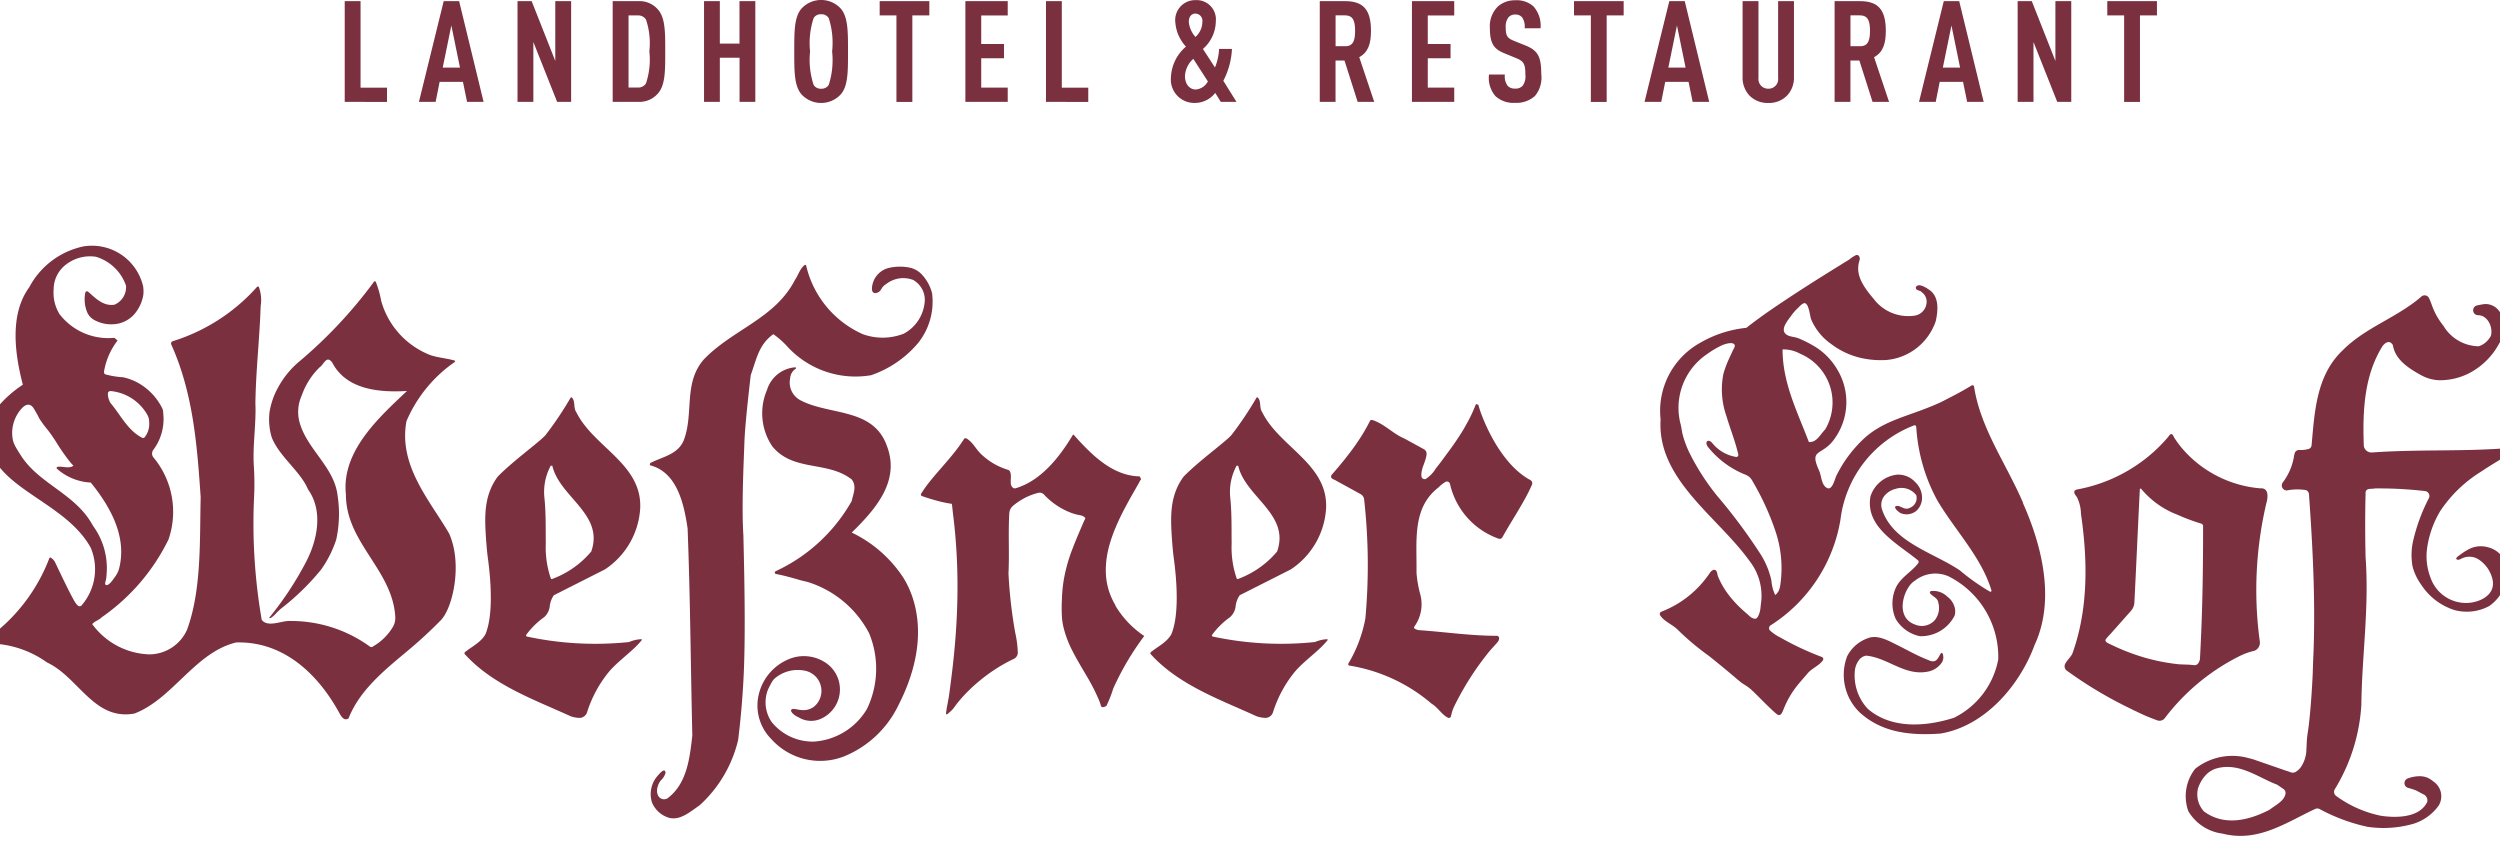 <svg xmlns="http://www.w3.org/2000/svg" xmlns:xlink="http://www.w3.org/1999/xlink" width="167.636" height="56.513" viewBox="0 0 167.636 56.513">
  <defs>
    <clipPath id="clip-path">
      <rect id="Rechteck_10" data-name="Rechteck 10" width="167.636" height="56.513" fill="#7a303f"/>
    </clipPath>
  </defs>
  <g id="Gruppe_67" data-name="Gruppe 67" transform="translate(-628.787 -30)">
    <g id="Gruppe_10" data-name="Gruppe 10" transform="translate(628.787 30)">
      <g id="Gruppe_9" data-name="Gruppe 9" transform="translate(0 0)" clip-path="url(#clip-path)">
        <path id="Pfad_186" data-name="Pfad 186" d="M28.328,32.933a9.239,9.239,0,0,1,3.236-3.959.055.055,0,0,0-.018-.095c-.508-.15-1.1-.191-1.6-.357a5.49,5.49,0,0,1-3.316-3.635,6.684,6.684,0,0,0-.369-1.295.069.069,0,0,0-.113,0,30.934,30.934,0,0,1-5.059,5.391,5.993,5.993,0,0,0-1.38,1.713,5.078,5.078,0,0,0-.565,1.621,4.128,4.128,0,0,0,.148,1.722c.512,1.29,1.926,2.268,2.432,3.484,1.059,1.482.6,3.494-.177,4.94a22.053,22.053,0,0,1-2.434,3.67c.084.06.188-.033.381-.211a5.126,5.126,0,0,1,.386-.384,16.4,16.4,0,0,0,2.727-2.652,7.5,7.5,0,0,0,1.006-2,8.085,8.085,0,0,0,.088-2.978c-.216-1.825-1.951-3.026-2.495-4.72a2.664,2.664,0,0,1,.094-1.963,4.877,4.877,0,0,1,1.2-1.892c.282-.177.459-.847.847-.318.952,1.836,3.176,2.012,5.01,1.906-1.906,1.8-4.411,4.059-4.093,6.953,0,3.225,3.135,5.049,3.309,8.2a1.217,1.217,0,0,1-.136.625A3.656,3.656,0,0,1,26.1,48.037a.178.178,0,0,1-.212.034,9.008,9.008,0,0,0-5.363-1.728c-.565-.036-1.482.459-1.906-.071a37.911,37.911,0,0,1-.507-8.384,18.628,18.628,0,0,0-.019-1.876c-.1-1.392.163-2.889.1-4.279.036-2.258.282-4.305.353-6.493a2.571,2.571,0,0,0-.116-1.283.077.077,0,0,0-.127-.016,12.543,12.543,0,0,1-5.656,3.642.161.161,0,0,0-.095.22c1.451,3.232,1.728,6.637,1.972,10.245-.071,2.894.07,6.211-.918,8.893a2.791,2.791,0,0,1-2.5,1.641,4.931,4.931,0,0,1-3.854-2.029c.177-.211.424-.247.636-.458a13.621,13.621,0,0,0,4.481-5.223,5.7,5.7,0,0,0-.988-5.47.41.41,0,0,1-.035-.53,3.444,3.444,0,0,0,.665-2.478.655.655,0,0,0-.065-.314,3.985,3.985,0,0,0-1.539-1.657A3.633,3.633,0,0,0,9.317,30a5.8,5.8,0,0,1-1.179-.193.167.167,0,0,1-.1-.161,4.688,4.688,0,0,1,.914-2.112L8.77,27.38a.093.093,0,0,0-.063-.022,4.128,4.128,0,0,1-3.649-1.593,2.75,2.75,0,0,1-.393-1.647,2.091,2.091,0,0,1,.69-1.561,2.632,2.632,0,0,1,2.152-.635A3.068,3.068,0,0,1,9.52,23.864a1.281,1.281,0,0,1-.777,1.27c-.759.127-1.32-.483-1.758-.865a.121.121,0,0,0-.2.068,2.3,2.3,0,0,0,.124,1.294,1.1,1.1,0,0,0,.474.526,2.355,2.355,0,0,0,1.378.281A1.994,1.994,0,0,0,10.21,25.6a2.611,2.611,0,0,0,.467-1.117,2.128,2.128,0,0,0-.016-.6,3.523,3.523,0,0,0-4-2.657A5.365,5.365,0,0,0,3.027,23.97C1.686,25.8,2.074,28.487,2.6,30.5A7.764,7.764,0,0,0,1.08,31.8a3.007,3.007,0,0,0-.244,3.956c1.4,2.075,4.9,3.087,6.319,5.682a3.711,3.711,0,0,1-.635,3.881c-.174.1-.261-.029-.358-.15C5.9,44.839,4.908,42.7,4.8,42.492a.778.778,0,0,0-.335-.4.066.066,0,0,0-.088.04,11.749,11.749,0,0,1-4.035,5.3c-.106.141-.494.177-.282.424a6.774,6.774,0,0,1,4.165,1.27c2.117.987,3.141,3.917,5.857,3.423,2.576-.987,4.058-4.094,6.811-4.765,3.07-.1,5.363,1.976,6.81,4.517.132.19.352.847.741.565.715-1.822,2.289-3.132,3.846-4.431a30.142,30.142,0,0,0,2.329-2.133c.819-.833,1.475-3.79.565-5.823-1.276-2.2-3.423-4.552-2.858-7.551M8.486,30.925a3.17,3.17,0,0,1,2.479,1.626.97.97,0,0,1,.105.457,1.411,1.411,0,0,1-.314,1.029.143.143,0,0,1-.159.019c-.956-.491-1.413-1.482-2.085-2.289a.645.645,0,0,1-.12-.219,1.081,1.081,0,0,1-.087-.5.172.172,0,0,1,.18-.12M7.3,39.955c-1.145-2.134-3.557-2.763-4.8-4.662-.522-.8-.57-.952-.612-1.409a2.465,2.465,0,0,1,.576-1.727c.238-.289.555-.477.826-.128a7.38,7.38,0,0,1,.416.739,7.279,7.279,0,0,0,.542.738c.205.261.394.538.574.818a13.764,13.764,0,0,0,.91,1.314q.125.153.261.294c-.315.221-.686.019-1.064.075a.075.075,0,0,0-.043.126,3.7,3.7,0,0,0,2.271.929C8.426,38.632,9.6,40.647,9.061,42.8a1.577,1.577,0,0,1-.24.525c-.167.238-.411.612-.608.612-.113,0-.1-.141-.079-.211a1.947,1.947,0,0,0,.079-.485A4.8,4.8,0,0,0,7.3,39.955" transform="translate(-1.068 -4.703)" fill="#7a303f"/>
        <path id="Pfad_187" data-name="Pfad 187" d="M52.439,50.648a21.847,21.847,0,0,1-6.853-.367.077.077,0,0,1-.052-.111,5.334,5.334,0,0,1,1.209-1.192,1.165,1.165,0,0,0,.371-.709,1.566,1.566,0,0,1,.279-.761l3.423-1.73a5.28,5.28,0,0,0,2.364-4.093c.141-2.965-3.106-4.094-4.27-6.423-.231-.33-.061-.721-.3-1a.065.065,0,0,0-.1.009,22.752,22.752,0,0,1-1.678,2.5c-.385.447-2.23,1.772-3.218,2.8-.918,1.271-.875,2.636-.769,4.189,0,0,.045.646.1,1.1.033.286.554,3.6-.141,5.262-.3.552-.949.849-1.377,1.208a.092.092,0,0,0-.007.132c1.87,2.069,4.658,3.047,7.1,4.164a1.89,1.89,0,0,0,.64.108.543.543,0,0,0,.451-.357A8.189,8.189,0,0,1,51.1,52.624c.688-.791,1.611-1.381,2.18-2.1a.042.042,0,0,0-.027-.067,2.3,2.3,0,0,0-.812.188M47.181,38.826h.106c.494,2.117,3.493,3.246,2.611,5.752a6.235,6.235,0,0,1-2.618,1.84.068.068,0,0,1-.092-.033,6.374,6.374,0,0,1-.338-2.344c-.015-.833.021-1.961-.092-3.063a3.7,3.7,0,0,1,.423-2.152" transform="translate(-10.252 -7.597)" fill="#7a303f"/>
        <path id="Pfad_188" data-name="Pfad 188" d="M64.131,30.223c.388-1.057.529-2.045,1.517-2.751a5.7,5.7,0,0,1,.988.882,6.2,6.2,0,0,0,5.575,1.868,7.179,7.179,0,0,0,3.131-2.14,4.436,4.436,0,0,0,.949-3.366,2.919,2.919,0,0,0-.643-1.2,1.569,1.569,0,0,0-.966-.526,3.237,3.237,0,0,0-1.387.065,1.49,1.49,0,0,0-1.019,1.187.879.879,0,0,0,0,.316.215.215,0,0,0,.276.151.487.487,0,0,0,.326-.242.866.866,0,0,1,.328-.349,1.855,1.855,0,0,1,1.825-.279,1.544,1.544,0,0,1,.776,1.306A2.68,2.68,0,0,1,74.4,27.436a3.9,3.9,0,0,1-2.753.036,6.69,6.69,0,0,1-3.795-4.591.066.066,0,0,0-.1-.047c-.318.233-.426.677-.654,1-1.341,2.612-4.2,3.318-6.14,5.364-1.341,1.588-.635,3.565-1.306,5.364-.388.987-1.447,1.128-2.258,1.552l-.035.142c1.835.458,2.293,2.575,2.541,4.234.177,4.553.212,9.492.317,13.9-.177,1.516-.352,3.211-1.658,4.2a.448.448,0,0,1-.636-.176A.79.79,0,0,1,57.9,57.8a.966.966,0,0,1,.225-.426,1.134,1.134,0,0,0,.293-.469c.005-.052-.006-.177-.106-.177-.125,0-.388.318-.388.318a1.874,1.874,0,0,0-.423,1.8,1.783,1.783,0,0,0,1.059,1.024c.776.282,1.482-.353,2.152-.813a8.582,8.582,0,0,0,2.576-4.375c.181-1.446.3-2.88.371-4.312.138-2.927.038-7.027-.019-9.414-.128-1.983.028-5,.071-6.282s.423-4.447.423-4.447" transform="translate(-13.793 -5.064)" fill="#7a303f"/>
        <path id="Pfad_189" data-name="Pfad 189" d="M168.767,38.611c-1.108-2.6-2.862-4.991-3.294-7.813a.107.107,0,0,0-.162-.075c-.612.377-1.149.653-1.909,1.042-.216.111-.322.156-.488.228-1.826.791-3.393,1.043-4.733,2.208a8.87,8.87,0,0,0-1.4,1.629,8.7,8.7,0,0,0-.537.94c-.114.224-.275,1.04-.652.816-.362-.215-.351-.788-.5-1.134-.716-1.567.2-.94,1.044-2.181a4.216,4.216,0,0,0,.141-4.658,4.388,4.388,0,0,0-1.6-1.569,8.064,8.064,0,0,0-.98-.484c-.278-.118-.731-.087-.919-.363-.231-.339.237-.875.423-1.137a3.3,3.3,0,0,1,.451-.519c.1-.094.338-.379.495-.331.249.077.323.835.391,1.05a3.839,3.839,0,0,0,1.355,1.683,5.237,5.237,0,0,0,2.412,1.014,6,6,0,0,0,1.32.056,3.856,3.856,0,0,0,3.282-2.611c.156-.727.246-1.669-.488-2.127-.2-.128-.692-.454-.853-.132,0,.247.282.177.388.318a.773.773,0,0,1,.335.728.949.949,0,0,1-.864.86,2.9,2.9,0,0,1-2.681-1.129c-.676-.8-1.27-1.623-.953-2.576.061-.183-.028-.419-.237-.36a2.033,2.033,0,0,0-.439.288q-.762.469-1.523.944c-1.013.634-2.021,1.278-3.014,1.943q-.3.2-.593.4c-.607.415-1.2.845-1.78,1.3a7.686,7.686,0,0,0-3.071.989A5.221,5.221,0,0,0,144.454,33c-.247,4.023,3.811,6.493,5.964,9.492a3.79,3.79,0,0,1,.776,2.789c-.032.191-.033.381-.076.573-.028.123-.121.416-.243.488a.218.218,0,0,1-.142.016c-.216-.036-.336-.2-.493-.331-.136-.114-.27-.233-.4-.356a7.843,7.843,0,0,1-.73-.787,5.819,5.819,0,0,1-.587-.889,4.763,4.763,0,0,1-.223-.483c-.047-.12-.044-.337-.17-.41s-.295.068-.366.179a6.882,6.882,0,0,1-3.256,2.611.164.164,0,0,0-.089.231c.242.417.891.654,1.234,1.029a17.449,17.449,0,0,0,2.047,1.71q.7.559,1.386,1.132c.229.191.454.387.685.577.2.168.44.282.644.449s.41.379.606.573c.239.237.473.477.717.708.163.156.33.321.507.459.263.206.379-.135.455-.327a6.228,6.228,0,0,1,.661-1.243c.281-.409.637-.787.956-1.166.289-.343.754-.5,1.018-.867a.152.152,0,0,0-.075-.23,19.355,19.355,0,0,1-2.8-1.317,2.762,2.762,0,0,1-.686-.475.226.226,0,0,1,.059-.328,10.408,10.408,0,0,0,4.684-7.1,7.771,7.771,0,0,1,4.87-6.282s.2-.118.212.107a11.759,11.759,0,0,0,1.412,4.9c1.208,2.038,2.958,3.806,3.628,6.03a.072.072,0,0,1-.1.086,14.1,14.1,0,0,1-2.014-1.422c-1.769-1.2-4.483-1.866-5.221-4.082a.97.97,0,0,1,.172-.935,1.389,1.389,0,0,1,.743-.453,1.243,1.243,0,0,1,1.377.423.7.7,0,0,1-.423.847c-.388.211-.635-.212-.953-.107-.146.1.142.353.318.459a1.034,1.034,0,0,0,1.058-.142,1.174,1.174,0,0,0,.388-.82,1.424,1.424,0,0,0-.434-1.089,1.55,1.55,0,0,0-1.224-.525,2.114,2.114,0,0,0-1.8,1.466c-.363,2.051,1.8,3.143,3.183,4.278a.134.134,0,0,1,.026.183c-.371.519-1.117.929-1.458,1.555a2.556,2.556,0,0,0-.061,2.187,2.451,2.451,0,0,0,1.624,1.164,2.523,2.523,0,0,0,2.328-1.376.984.984,0,0,0,.023-.479,1.3,1.3,0,0,0-.5-.787,1.346,1.346,0,0,0-1.1-.384.1.1,0,0,0-.059.158c.146.194.513.317.542.609a1.323,1.323,0,0,1-.247,1.2,1.167,1.167,0,0,1-1.306.282c-1.44-.508-.724-2.53-.035-2.928a2.206,2.206,0,0,1,2.258-.317,6.045,6.045,0,0,1,3.352,5.575,5.49,5.49,0,0,1-2.964,3.916c-1.871.6-4.2.777-5.787-.6a3.273,3.273,0,0,1-.865-2.545,1.371,1.371,0,0,1,.245-.675.748.748,0,0,1,.514-.344c1.482.142,2.611,1.412,4.2,1.058a1.463,1.463,0,0,0,.843-.555.652.652,0,0,0,.11-.559c-.073-.277-.18-.044-.228.041-.077.137-.16.31-.317.372-.193.077-.4-.05-.58-.119s-.354-.149-.528-.231c-.348-.164-.686-.346-1.029-.522l-.153-.079-.226-.113c-.583-.287-1.34-.732-2-.455a2.486,2.486,0,0,0-1.366,1.2,3.51,3.51,0,0,0,.847,3.776c1.482,1.341,3.352,1.553,5.4,1.412,3-.494,5.329-3.246,6.316-5.929,1.412-3.035.494-6.669-.776-9.528m-16.415,5.94a.609.609,0,0,1-.2.224,2.763,2.763,0,0,1-.251-.961,5.468,5.468,0,0,0-.7-1.729,36.6,36.6,0,0,0-2.961-3.983,15.743,15.743,0,0,1-1.734-2.66,6.727,6.727,0,0,1-.573-1.487c-.046-.209-.065-.412-.12-.624A4.345,4.345,0,0,1,147.6,28.6a6.158,6.158,0,0,1,.922-.549,1.859,1.859,0,0,1,.531-.16c.107-.012.3-.019.362.1s-.092.317-.138.43c-.067.16-.148.314-.217.473a7.064,7.064,0,0,0-.394,1.047,5.362,5.362,0,0,0,.2,2.825c.256.868.6,1.709.8,2.59a.135.135,0,0,1-.134.161,2.586,2.586,0,0,1-1.628-.951c-.081-.081-.2-.17-.3-.118-.141.072-.063.287.036.411a6.123,6.123,0,0,0,2.408,1.808,1.3,1.3,0,0,1,.354.187,1.18,1.18,0,0,1,.245.335,17.776,17.776,0,0,1,1.513,3.316,7.768,7.768,0,0,1,.321,3.6,1.434,1.434,0,0,1-.136.446m.288-16.244h0a2.277,2.277,0,0,1,1.165.282,3.551,3.551,0,0,1,1.694,5.082c-.352.353-.565.882-1.095.846-.776-2.046-1.764-3.952-1.764-6.21" transform="translate(-33.104 -4.876)" fill="#7a303f"/>
        <path id="Pfad_190" data-name="Pfad 190" d="M210,42.347a1.72,1.72,0,0,0-1.349.157,4.151,4.151,0,0,0-.556.361c-.068.051-.374.243-.164.308.127.039.238-.056.347-.1a1.155,1.155,0,0,1,1.091.091,2.191,2.191,0,0,1,.91,1.276c.279,1.04-.749,1.585-1.636,1.636a2.521,2.521,0,0,1-2.513-1.713,3.961,3.961,0,0,1-.223-1.959,6.63,6.63,0,0,1,.882-2.49,8.868,8.868,0,0,1,2.689-2.611c.41-.276.832-.536,1.255-.792.218-.131.45-.236.674-.356a1.958,1.958,0,0,0,.528-.345c.072-.077.014-.135-.065-.166-3.138.314-6.448.11-9.66.344a.475.475,0,0,1-.223-.037l-.025-.01a.493.493,0,0,1-.3-.436c-.086-2.332.032-4.678,1.247-6.637.177-.247.494-.458.706-.071.151.964,1.047,1.543,1.877,2a2.728,2.728,0,0,0,1.187.346,4.3,4.3,0,0,0,2.587-.8,4.765,4.765,0,0,0,1.492-1.7,1.781,1.781,0,0,0,.232-1.752,2.733,2.733,0,0,0-.339-.493,1.111,1.111,0,0,0-1.04-.341c-.121.023-.244.045-.362.072a.332.332,0,0,0,.074.655h.008c.592,0,.994.721.865,1.341a.293.293,0,0,1-.064.127,1.388,1.388,0,0,1-.765.615A2.805,2.805,0,0,1,207,27.49a4.7,4.7,0,0,1-.774-1.382,4.649,4.649,0,0,0-.192-.475.33.33,0,0,0-.512-.1c-1.6,1.4-3.723,2.051-5.253,3.582-1.769,1.664-1.9,4.045-2.106,6.371a.318.318,0,0,1-.152.251,1.982,1.982,0,0,1-.678.085.31.31,0,0,0-.292.179,1.771,1.771,0,0,0-.077.348,3.985,3.985,0,0,1-.746,1.664.337.337,0,0,0,.273.522,3.664,3.664,0,0,1,1.3-.023.326.326,0,0,1,.195.28q.079,1.118.148,2.236.071,1.187.121,2.376t.069,2.373q.019,1.175,0,2.349c-.007.386-.016.772-.03,1.158-.007.191-.015.382-.024.573-.018.381-.022.762-.041,1.143-.01.188-.019.376-.03.564-.023.384-.047.768-.077,1.152-.039.509-.086,1.017-.144,1.524-.032.279-.082.554-.114.833s-.03.556-.051.833a2.165,2.165,0,0,1-.376,1.187,1.124,1.124,0,0,1-.362.322c-.191.095-.3.015-.479-.042-.071-.022-.141-.045-.212-.069l-.489-.17-1.068-.37-.517-.179a2.526,2.526,0,0,0-.3-.083,4.026,4.026,0,0,0-3.636.681.482.482,0,0,0-.044.046A2.988,2.988,0,0,0,189.881,60a.378.378,0,0,0,.023.051,3.1,3.1,0,0,0,2.281,1.492c2.4.618,4.305-.768,6.226-1.656a.329.329,0,0,1,.31.023,12.267,12.267,0,0,0,3.169,1.175,7.288,7.288,0,0,0,3.141-.212,3.3,3.3,0,0,0,1.661-1.221,1.2,1.2,0,0,0-.3-1.558c-.061-.048-.125-.094-.188-.14a1.286,1.286,0,0,0-.767-.258,2.3,2.3,0,0,0-.846.156.333.333,0,0,0,.04.626,4.468,4.468,0,0,1,.54.174l.021.01.454.242a.439.439,0,0,1,.266.522c-.562,1.167-2.369,1.038-3.129.917a.284.284,0,0,1-.044-.01A7.685,7.685,0,0,1,199.783,59a.342.342,0,0,1-.053-.451A12.212,12.212,0,0,0,201.5,52.88a.253.253,0,0,0,0-.034c.037-3.241.528-6.412.282-9.829-.036-1.446-.036-2.929,0-4.27-.033-.394.362-.3.587-.34a.374.374,0,0,1,.1-.009,26.753,26.753,0,0,1,3.327.181.332.332,0,0,1,.235.461,12.223,12.223,0,0,0-1.092,3.012,4.453,4.453,0,0,0-.012,1.56,3.626,3.626,0,0,0,.582,1.237,4.156,4.156,0,0,0,2.215,1.7,3.157,3.157,0,0,0,2.353-.267,2.791,2.791,0,0,0,1.176-2.588A1.683,1.683,0,0,0,210,42.347M195.348,59.937a.322.322,0,0,1-.049.03c-1.405.715-3.017,1.075-4.35.093a1.674,1.674,0,0,1-.426-1.439.351.351,0,0,1,.015-.086,2.434,2.434,0,0,1,.5-.887,1.642,1.642,0,0,1,.846-.5c1.48-.356,2.747.66,3.956,1.11a.073.073,0,0,1,.023.012l.409.281a.315.315,0,0,1,.142.3c-.069.492-.621.753-1.068,1.089" transform="translate(-43.159 -5.647)" fill="#7a303f"/>
        <path id="Pfad_191" data-name="Pfad 191" d="M125.95,34.876a.374.374,0,0,0-.057-.026.549.549,0,0,0-.054-.02.073.073,0,0,0-.037,0c-.017,0-.025.016-.031.031l-.029.075c-.04.1-.083.208-.129.31-.022.051-.045.1-.068.153q-.127.279-.272.55c-.1.181-.2.359-.3.535s-.215.351-.327.524-.227.342-.345.511-.238.336-.36.5-.244.331-.368.5-.247.327-.372.489l-.1.129a2.245,2.245,0,0,1-.668.7.212.212,0,0,1-.3-.176c-.055-.511.316-.99.345-1.5a.339.339,0,0,0-.181-.313l-1.312-.718c-.745-.305-1.359-1-2.155-1.242a.127.127,0,0,0-.149.067,12.117,12.117,0,0,1-.607,1.068c-.222.348-.458.686-.706,1.014s-.51.655-.777.973l-.274.322-.139.16c-.065.074-.14.15-.089.257a.217.217,0,0,0,.086.09c.045.027.095.044.141.067.066.033.13.072.195.107l.633.346.6.331.309.17a.465.465,0,0,1,.238.362,39.523,39.523,0,0,1,.082,7.978,9.2,9.2,0,0,1-1.141,3.023.093.093,0,0,0,.071.134,11.244,11.244,0,0,1,5.516,2.559c.423.247.706.776,1.129.952a.152.152,0,0,0,.168-.123,2.855,2.855,0,0,1,.188-.6,19.27,19.27,0,0,1,2.345-3.694c.191-.233.405-.447.6-.679.113-.136.157-.412-.086-.412-1.567,0-3.11-.21-4.669-.339-.167-.014-.335-.027-.5-.038-.08,0-.439-.086-.345-.226l.059-.088a2.562,2.562,0,0,0,.358-2.044,7.817,7.817,0,0,1-.265-1.5c.035-2.117-.317-4.341,1.482-5.718a2.066,2.066,0,0,1,.491-.381.21.21,0,0,1,.275.158,5.075,5.075,0,0,0,3.271,3.667.206.206,0,0,0,.242-.1c.654-1.182,1.464-2.338,1.982-3.52a.252.252,0,0,0-.118-.32c-2.235-1.206-3.411-4.67-3.471-5.035" transform="translate(-26.819 -7.727)" fill="#7a303f"/>
        <path id="Pfad_192" data-name="Pfad 192" d="M192.422,41.047a7.746,7.746,0,0,1-3.468-1.147,7.6,7.6,0,0,1-1.443-1.156,6.994,6.994,0,0,1-.6-.7q-.141-.189-.269-.387a1.319,1.319,0,0,0-.111-.2c-.133-.144-.233.062-.307.149q-.325.383-.686.733a10.355,10.355,0,0,1-1.553,1.239,10.471,10.471,0,0,1-3.583,1.488c-.088.018-.175.034-.264.051-.072.019-.176.051-.2.133-.037.129.1.278.169.375a2.58,2.58,0,0,1,.275,1.124q.063.433.115.868c.068.576.121,1.153.153,1.732s.044,1.145.032,1.717-.047,1.129-.11,1.691a15.849,15.849,0,0,1-.272,1.655,13.893,13.893,0,0,1-.454,1.608l-.025.071c-.1.258-.376.478-.5.729a.363.363,0,0,0,.09.432,27.561,27.561,0,0,0,4.366,2.6,2.2,2.2,0,0,0,.289.14,12.258,12.258,0,0,0,1.485.627.447.447,0,0,0,.47-.186,14.305,14.305,0,0,1,5.058-4.169,4.606,4.606,0,0,1,.939-.329.575.575,0,0,0,.357-.619,25.48,25.48,0,0,1,.433-9.25c.106-.352.212-1.058-.388-1.022m-4.058,11.468c-.07.247-.177.423-.423.388-.353-.05-.725-.029-1.082-.067s-.731-.1-1.092-.167a13.459,13.459,0,0,1-2.129-.609q-.449-.168-.886-.367-.214-.1-.424-.2c-.139-.068-.384-.163-.268-.339a2.812,2.812,0,0,1,.248-.28l.8-.9.632-.712a.914.914,0,0,0,.227-.558c.132-2.613.233-4.964.365-7.589a.052.052,0,0,1,.093-.031,5.872,5.872,0,0,0,2.419,1.73,13.344,13.344,0,0,0,1.605.6.178.178,0,0,1,.125.169c0,3.018-.038,5.739-.212,8.939" transform="translate(-40.845 -8.3)" fill="#7a303f"/>
        <path id="Pfad_193" data-name="Pfad 193" d="M93.772,48.889a4.606,4.606,0,0,1-.34-.693,4.427,4.427,0,0,1-.208-.7,4.519,4.519,0,0,1-.09-.708,5.148,5.148,0,0,1,.013-.71,6.208,6.208,0,0,1,.1-.708c.047-.237.107-.472.177-.7s.152-.465.24-.693.186-.456.288-.68.209-.444.32-.663.224-.43.34-.642.229-.413.346-.618.224-.393.336-.589c.036-.061.068-.125.1-.186.017-.031.035-.061.054-.092s.047-.055.04-.087a.161.161,0,0,0-.012-.026l-.05-.091c-.012-.022-.023-.049-.049-.056a.162.162,0,0,0-.044,0,2.047,2.047,0,0,1-.258-.016,3.666,3.666,0,0,1-.4-.067,4.009,4.009,0,0,1-.659-.21,4.976,4.976,0,0,1-.62-.313,6.263,6.263,0,0,1-.582-.395c-.188-.142-.37-.294-.545-.452s-.345-.321-.51-.489-.321-.332-.477-.5c-.1-.112-.2-.226-.305-.339a.036.036,0,0,0-.059.005c-.869,1.452-2.111,3.06-3.823,3.573a.2.2,0,0,1-.135,0c-.384-.17-.082-.759-.257-1.116a.23.23,0,0,0-.142-.119,4.427,4.427,0,0,1-1.581-.86,3.156,3.156,0,0,1-.384-.372c-.109-.132-.208-.271-.314-.405a2.371,2.371,0,0,0-.265-.293,1.39,1.39,0,0,0-.156-.124.281.281,0,0,0-.116-.062c-.1-.011-.131.061-.175.131-.027.042-.055.084-.083.125-.056.083-.113.166-.172.247-.116.163-.238.321-.363.477-.247.31-.507.61-.767.91s-.51.585-.756.887a9.4,9.4,0,0,0-.664.909c-.007.01-.014.022-.02.033a.109.109,0,0,0,.056.16c.188.065.377.128.567.185s.409.121.616.174.436.1.656.138c.04.007.083.005.123.016a.068.068,0,0,1,.03.013c.019.016.019.048.022.071s.007.057.011.086c.009.067.016.135.023.2s.013.153.023.229c.026.2.049.4.072.6.045.4.082.794.114,1.193q.095,1.175.117,2.355.023,1.164-.019,2.326t-.14,2.3c-.065.767-.148,1.532-.245,2.3-.051.4-.1.8-.158,1.2s-.162.8-.2,1.2a.041.041,0,0,0,.059.048.694.694,0,0,0,.181-.146,1.523,1.523,0,0,0,.278-.279c.1-.139.2-.276.31-.409a9.606,9.606,0,0,1,.691-.755,11.392,11.392,0,0,1,1.671-1.358,10.427,10.427,0,0,1,1.349-.766.47.47,0,0,0,.275-.44,7.1,7.1,0,0,0-.172-1.317,31.328,31.328,0,0,1-.453-3.982c.066-1.261-.023-2.71.054-4.023a.72.72,0,0,1,.206-.466,4.17,4.17,0,0,1,1.7-.9.4.4,0,0,1,.423.107,4.827,4.827,0,0,0,1.814,1.221,3.3,3.3,0,0,0,.356.111c.08.019.161.035.243.052a.888.888,0,0,1,.171.047.428.428,0,0,1,.1.059c.016.012.03.025.044.038a.185.185,0,0,1,.037.04c.011.021-.006.051-.015.071s-.026.052-.038.079-.033.064-.047.1c-.037.083-.073.167-.109.251q-.11.252-.217.505c-.143.336-.282.675-.412,1.016a10.818,10.818,0,0,0-.62,2.232,10.345,10.345,0,0,0-.107,1.191,11.18,11.18,0,0,0,0,1.176,4.3,4.3,0,0,0,.082.605,6.993,6.993,0,0,0,.637,1.712c.282.555.605,1.085.917,1.621a13.143,13.143,0,0,1,.844,1.643c.04.1.078.2.113.3.036.282.247.177.388.105a8.14,8.14,0,0,0,.458-1.164,18.575,18.575,0,0,1,2.082-3.529,6.322,6.322,0,0,1-1.941-2.046" transform="translate(-18.979 -8.308)" fill="#7a303f"/>
        <path id="Pfad_194" data-name="Pfad 194" d="M72.971,42.732c1.623-1.587,3.246-3.458,2.365-5.787-.9-2.59-3.823-2.055-5.782-3.071a1.423,1.423,0,0,1-.4-.305,1.346,1.346,0,0,1-.312-1.177.813.813,0,0,1,.368-.641.055.055,0,0,0-.022-.1,2.152,2.152,0,0,0-1.9,1.521,3.972,3.972,0,0,0,.353,3.776c1.412,1.729,3.7.952,5.328,2.223.353.459.106.953,0,1.447a11.31,11.31,0,0,1-5.1,4.706.1.1,0,0,0,.028.189c.448.075,1.2.286,1.58.4.174.05.348.087.524.128a6.989,6.989,0,0,1,4.133,3.438,6.214,6.214,0,0,1-.142,5.08,4.469,4.469,0,0,1-3.529,2.188,3.53,3.53,0,0,1-2.858-1.306,2.334,2.334,0,0,1-.247-2.188c.286-.585.34-.644.493-.775a2.373,2.373,0,0,1,1.906-.495,1.378,1.378,0,0,1,.67,2.436c-.708.5-1.359-.04-1.517.211-.039.061.057.2.149.275a1.281,1.281,0,0,0,.354.219,1.608,1.608,0,0,0,1.614.035,2.155,2.155,0,0,0,.071-3.776,2.626,2.626,0,0,0-2.117-.246,3.4,3.4,0,0,0-2.223,2.364,3.187,3.187,0,0,0,.812,3.07,4.4,4.4,0,0,0,4.9,1.165A6.963,6.963,0,0,0,76.106,54.3c2.257-4.424,1.068-7.371.31-8.563a8.553,8.553,0,0,0-3.445-3.005" transform="translate(-15.858 -7.022)" fill="#7a303f"/>
        <path id="Pfad_195" data-name="Pfad 195" d="M111.543,50.648a21.848,21.848,0,0,1-6.853-.367.077.077,0,0,1-.052-.111,5.35,5.35,0,0,1,1.209-1.192,1.165,1.165,0,0,0,.371-.709,1.566,1.566,0,0,1,.279-.761l3.423-1.73a5.283,5.283,0,0,0,2.365-4.093c.141-2.965-3.106-4.094-4.27-6.423-.231-.33-.061-.721-.3-1a.064.064,0,0,0-.1.009,22.762,22.762,0,0,1-1.678,2.5c-.386.447-2.23,1.772-3.218,2.8-.918,1.271-.875,2.636-.768,4.189,0,0,.044.646.1,1.1.033.286.553,3.6-.141,5.262-.3.552-.95.849-1.377,1.208a.092.092,0,0,0-.006.132c1.87,2.069,4.658,3.047,7.1,4.164a1.887,1.887,0,0,0,.64.108.545.545,0,0,0,.451-.357,8.174,8.174,0,0,1,1.484-2.751c.689-.791,1.611-1.381,2.18-2.1a.043.043,0,0,0-.028-.067,2.3,2.3,0,0,0-.812.188m-5.257-11.821h.105c.494,2.117,3.494,3.246,2.611,5.752a6.237,6.237,0,0,1-2.618,1.84.069.069,0,0,1-.093-.033,6.374,6.374,0,0,1-.338-2.344c-.015-.833.021-1.961-.092-3.063a3.7,3.7,0,0,1,.424-2.152" transform="translate(-23.365 -7.597)" fill="#7a303f"/>
        <path id="Pfad_196" data-name="Pfad 196" d="M31.077,6.852V.1h1.062v5.8h1.774v.958Z" transform="translate(-7.962 -0.022)" fill="#7a303f"/>
        <path id="Pfad_197" data-name="Pfad 197" d="M40.7,6.852l-.275-1.338H38.86l-.266,1.338h-1.12L39.134.1h1.035l1.64,6.754ZM39.647,1.73l-.579,2.827h1.158Z" transform="translate(-9.382 -0.023)" fill="#7a303f"/>
        <path id="Pfad_198" data-name="Pfad 198" d="M48.624,6.852,47.03,2.839V6.852H45.968V.1h.949L48.5,4.11V.1h1.063V6.852Z" transform="translate(-11.266 -0.022)" fill="#7a303f"/>
        <path id="Pfad_199" data-name="Pfad 199" d="M57.2,6.293a1.625,1.625,0,0,1-1.31.559H54.169V.1h1.717A1.625,1.625,0,0,1,57.2.657c.5.56.493,1.518.493,2.818S57.7,5.733,57.2,6.293m-.8-4.961a.614.614,0,0,0-.541-.275h-.626V5.894h.626a.615.615,0,0,0,.541-.275,5.019,5.019,0,0,0,.227-2.153A4.915,4.915,0,0,0,56.4,1.331" transform="translate(-13.086 -0.023)" fill="#7a303f"/>
        <path id="Pfad_200" data-name="Pfad 200" d="M64.422,6.852V3.892H63.1v2.96H62.041V.1H63.1V2.944h1.318V.1h1.062V6.852Z" transform="translate(-14.832 -0.022)" fill="#7a303f"/>
        <path id="Pfad_201" data-name="Pfad 201" d="M72.927,6.337a1.791,1.791,0,0,1-2.618,0c-.5-.569-.493-1.556-.493-2.884s-.009-2.314.493-2.884a1.789,1.789,0,0,1,2.618,0c.5.57.493,1.556.493,2.884s.01,2.315-.493,2.884m-.8-5.122a.561.561,0,0,0-.513-.257.543.543,0,0,0-.5.257,5.311,5.311,0,0,0-.237,2.239,5.311,5.311,0,0,0,.237,2.239.543.543,0,0,0,.5.256.561.561,0,0,0,.513-.256,5.375,5.375,0,0,0,.227-2.239,5.375,5.375,0,0,0-.227-2.239" transform="translate(-16.557 -0.001)" fill="#7a303f"/>
        <path id="Pfad_202" data-name="Pfad 202" d="M79.367,1.056v5.8H78.3v-5.8H77.176V.1h3.33v.958Z" transform="translate(-18.19 -0.023)" fill="#7a303f"/>
        <path id="Pfad_203" data-name="Pfad 203" d="M84.561,6.852V.1H87.4v.958H85.623V2.972H87.15V3.93H85.623V5.894H87.4v.958Z" transform="translate(-19.828 -0.022)" fill="#7a303f"/>
        <path id="Pfad_204" data-name="Pfad 204" d="M91.507,6.852V.1h1.062v5.8h1.774v.958Z" transform="translate(-21.37 -0.022)" fill="#7a303f"/>
        <path id="Pfad_205" data-name="Pfad 205" d="M105.617,6.833l-.37-.6a1.726,1.726,0,0,1-1.385.673,1.568,1.568,0,0,1-1.584-1.736,2.849,2.849,0,0,1,1.005-2.039,2.7,2.7,0,0,1-.711-1.612A1.338,1.338,0,0,1,103.92.013a1.291,1.291,0,0,1,1.366,1.414,2.5,2.5,0,0,1-.864,1.859l.807,1.242a3.672,3.672,0,0,0,.275-1.242h.864a5.107,5.107,0,0,1-.579,2.134l.882,1.414Zm-1.84-2.884a1.657,1.657,0,0,0-.56,1.157c0,.531.3.9.731.9a1.02,1.02,0,0,0,.806-.541Zm.152-3.036c-.285,0-.455.218-.455.569a1.774,1.774,0,0,0,.446,1,1.369,1.369,0,0,0,.465-1.034.477.477,0,0,0-.455-.531" transform="translate(-23.76 -0.004)" fill="#7a303f"/>
        <path id="Pfad_206" data-name="Pfad 206" d="M117.64,6.852l-.882-2.77h-.6v2.77H115.1V.1h1.707c1.233,0,1.727.6,1.727,1.992,0,.834-.171,1.433-.787,1.764l1.005,3Zm-.825-5.8h-.654V3.123h.654c.57,0,.654-.474.654-1.033s-.085-1.034-.654-1.034" transform="translate(-26.604 -0.023)" fill="#7a303f"/>
        <path id="Pfad_207" data-name="Pfad 207" d="M123.044,6.852V.1h2.836v.958h-1.774V2.972h1.527V3.93h-1.527V5.894h1.774v.958Z" transform="translate(-28.367 -0.022)" fill="#7a303f"/>
        <path id="Pfad_208" data-name="Pfad 208" d="M132.749,6.456a1.862,1.862,0,0,1-1.318.446,1.787,1.787,0,0,1-1.31-.446,1.867,1.867,0,0,1-.437-1.451h1.063a1.071,1.071,0,0,0,.19.759.641.641,0,0,0,.493.181.627.627,0,0,0,.512-.19,1.08,1.08,0,0,0,.181-.749c0-.721-.114-.9-.637-1.11l-.805-.332c-.683-.285-.939-.654-.939-1.7a1.844,1.844,0,0,1,.55-1.433A1.7,1.7,0,0,1,131.45.025a1.674,1.674,0,0,1,1.214.408,1.93,1.93,0,0,1,.475,1.47h-1.063a1.12,1.12,0,0,0-.161-.721.56.56,0,0,0-.474-.2.568.568,0,0,0-.455.19,1.007,1.007,0,0,0-.181.664c0,.551.085.721.559.911l.8.322c.806.332,1.024.759,1.024,1.9a1.925,1.925,0,0,1-.437,1.489" transform="translate(-29.84 -0.006)" fill="#7a303f"/>
        <path id="Pfad_209" data-name="Pfad 209" d="M139.2,1.056v5.8h-1.062v-5.8h-1.129V.1h3.33v.958Z" transform="translate(-31.465 -0.023)" fill="#7a303f"/>
        <path id="Pfad_210" data-name="Pfad 210" d="M146.314,6.852l-.275-1.338h-1.565l-.266,1.338h-1.12L144.749.1h1.034l1.641,6.754ZM145.262,1.73l-.579,2.827h1.158Z" transform="translate(-32.814 -0.023)" fill="#7a303f"/>
        <path id="Pfad_211" data-name="Pfad 211" d="M154.513,6.434a1.678,1.678,0,0,1-1.252.493A1.7,1.7,0,0,1,152,6.434a1.748,1.748,0,0,1-.465-1.243V.1H152.6v5.15a.649.649,0,0,0,.664.721.642.642,0,0,0,.654-.721V.1h1.062V5.192a1.744,1.744,0,0,1-.465,1.243" transform="translate(-34.687 -0.023)" fill="#7a303f"/>
        <path id="Pfad_212" data-name="Pfad 212" d="M162.01,6.852l-.882-2.77h-.6v2.77h-1.062V.1h1.707c1.233,0,1.727.6,1.727,1.992,0,.834-.171,1.433-.787,1.764l1.005,3Zm-.826-5.8h-.654V3.123h.654c.57,0,.654-.474.654-1.033s-.085-1.034-.654-1.034" transform="translate(-36.448 -0.023)" fill="#7a303f"/>
        <path id="Pfad_213" data-name="Pfad 213" d="M169.967,6.852l-.275-1.338h-1.565l-.266,1.338h-1.12L168.4.1h1.034l1.64,6.754ZM168.915,1.73l-.578,2.827h1.157Z" transform="translate(-38.061 -0.023)" fill="#7a303f"/>
        <path id="Pfad_214" data-name="Pfad 214" d="M177.893,6.852,176.3,2.839V6.852h-1.062V.1h.949l1.583,4.012V.1h1.063V6.852Z" transform="translate(-39.946 -0.022)" fill="#7a303f"/>
        <path id="Pfad_215" data-name="Pfad 215" d="M185.154,1.056v5.8h-1.062v-5.8h-1.129V.1h3.33v.958Z" transform="translate(-41.66 -0.023)" fill="#7a303f"/>
      </g>
    </g>
  </g>
</svg>
